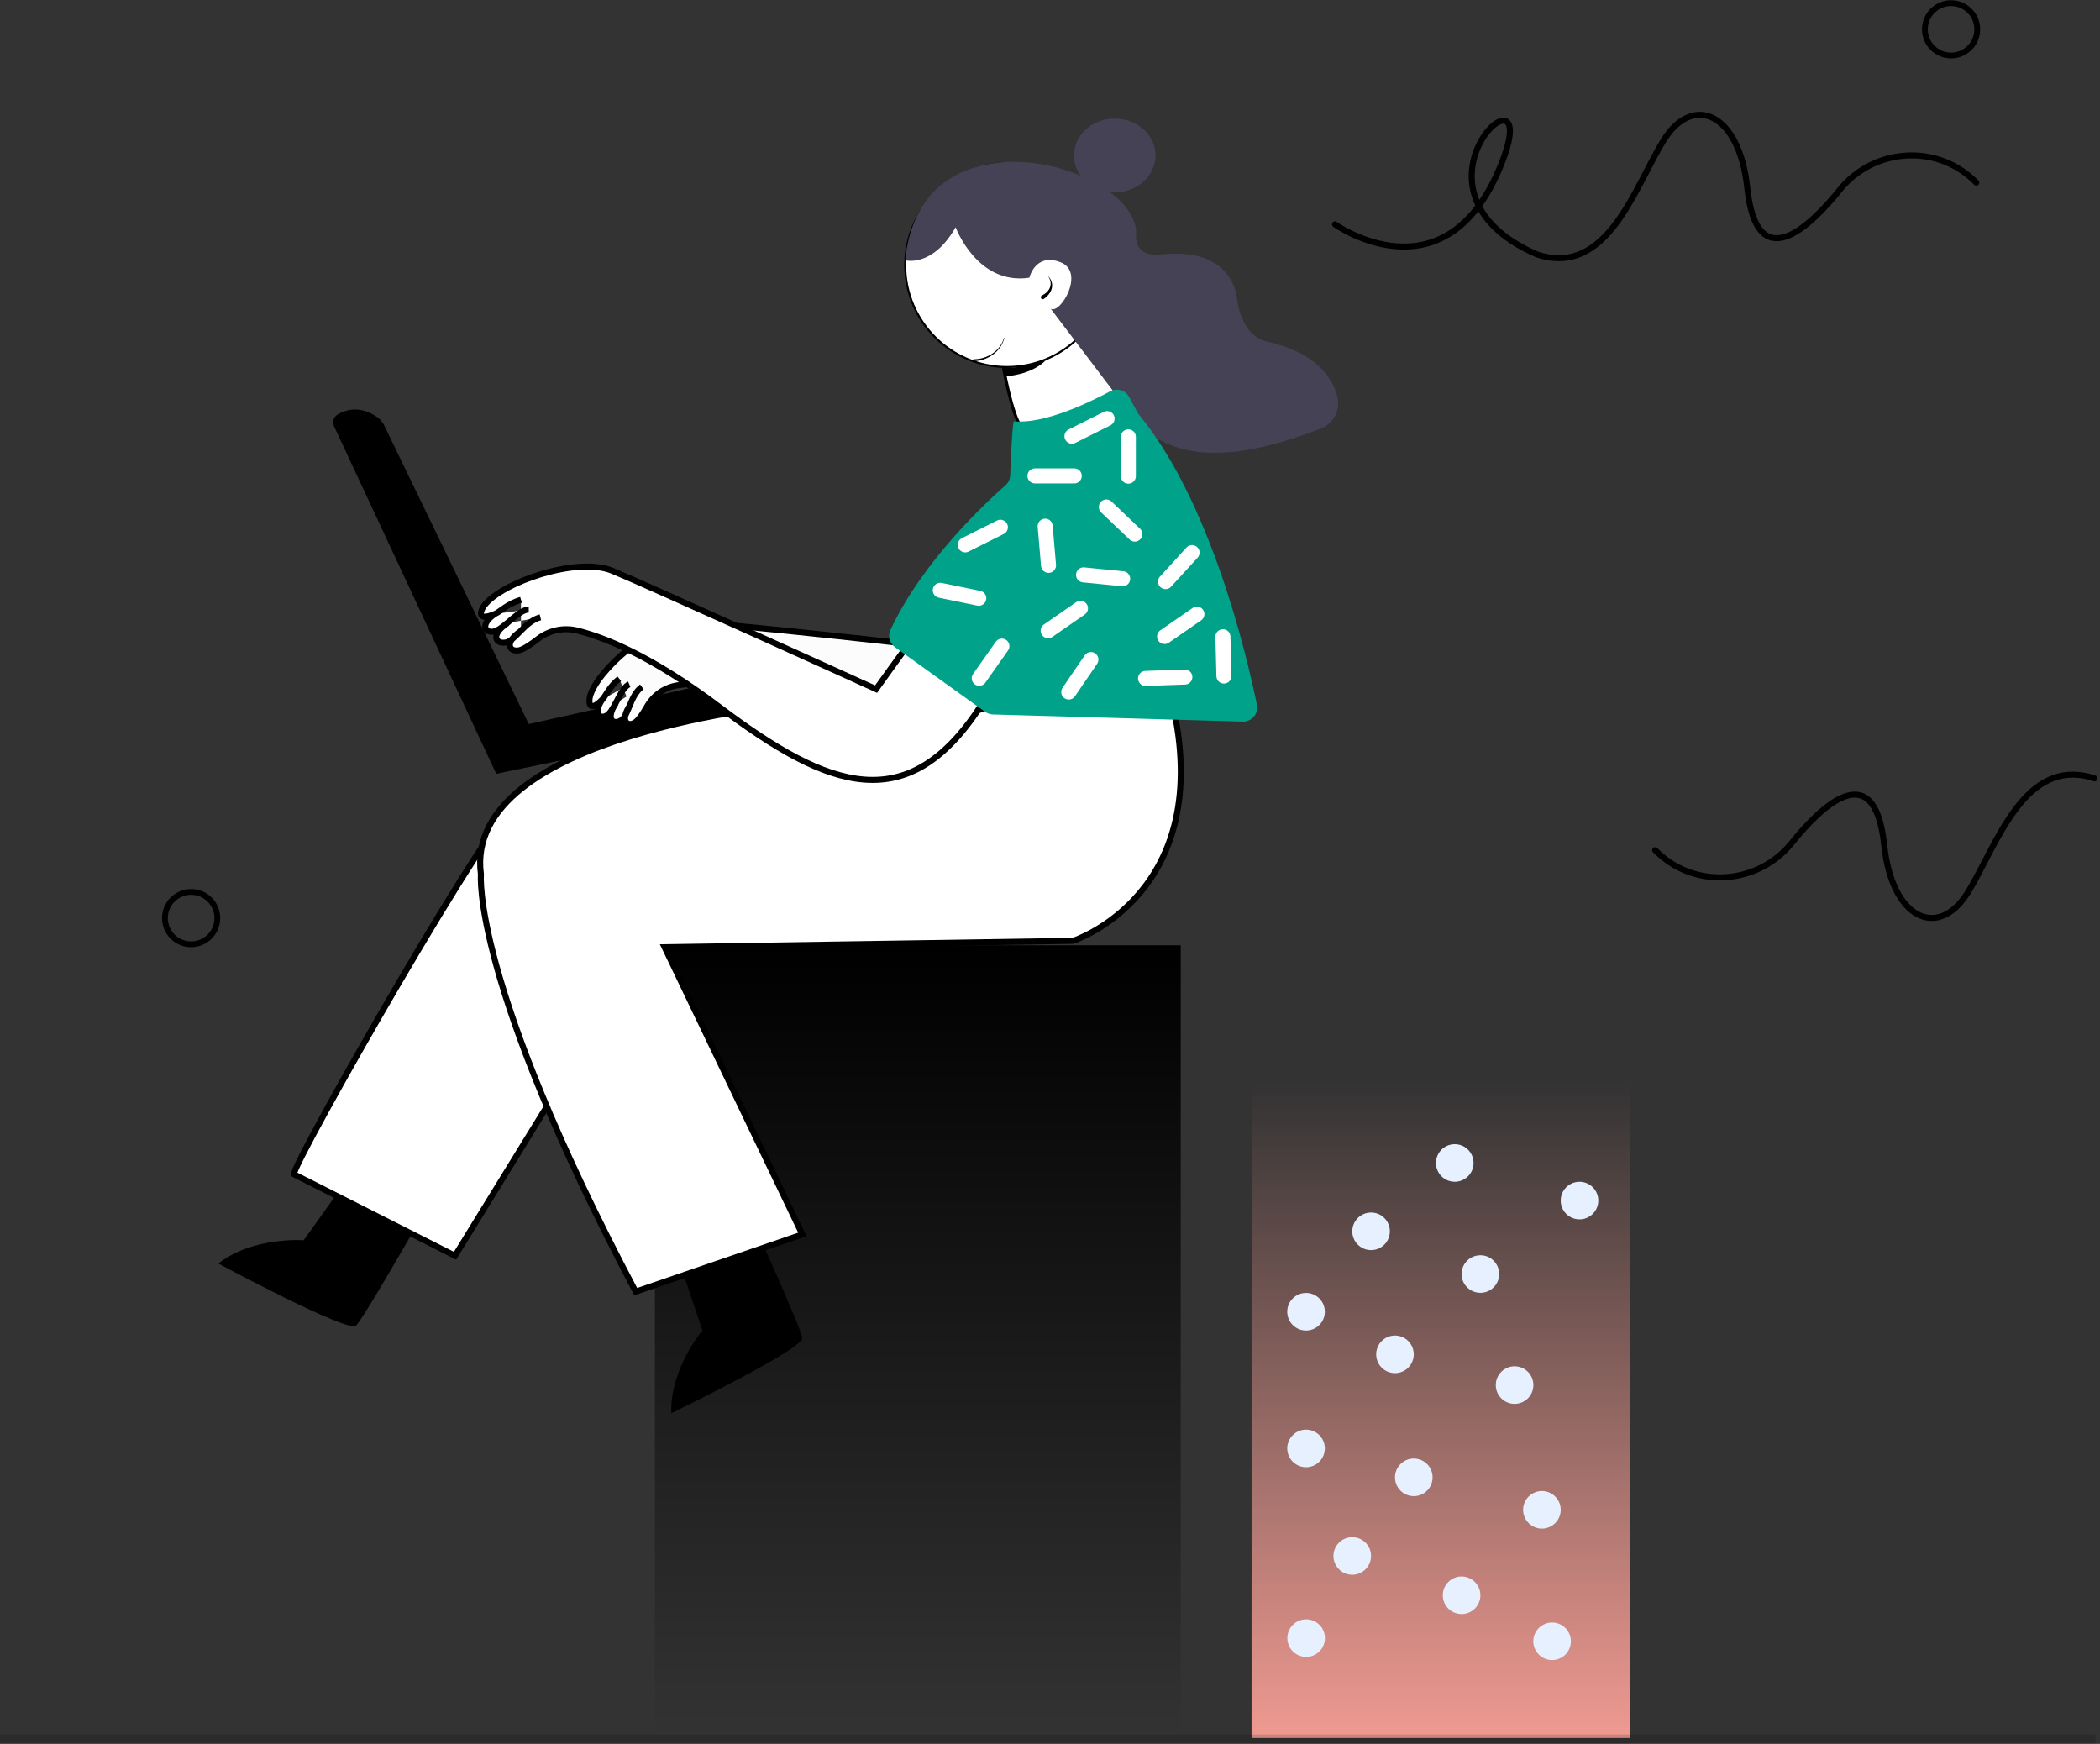 <svg width="672" height="558" viewBox="0 0 672 558" fill="none" xmlns="http://www.w3.org/2000/svg">
<rect x="0" y="0" width="672" height="558" fill="#333333" stroke="none"/>
<path d="M106.888 136.375L158.797 247.589L246.725 229.324L242.189 215.417L169.203 231.674L122.909 136.044C122.443 135.061 121.736 134.217 120.856 133.578C118.516 131.877 113.632 129.365 108.1 132.588C106.78 133.357 106.243 134.99 106.888 136.375Z" fill="#000000"/>
<path d="M377.834 556.419H209.563L209.563 302.46H377.834V556.419Z" fill="url(#paint0_linear_1010_10414)"/>
<path d="M217.954 405.441L224.774 425.689C224.774 425.689 214.313 438.047 214.814 452.198C214.814 452.198 257.296 431.567 256.738 428.099C256.179 424.632 241.698 392.721 241.698 392.721L217.954 405.441Z" fill="#000000"/>
<path d="M109.595 379.455L97.176 396.841C97.176 396.841 81.032 395.599 69.855 404.292C69.855 404.292 111.457 426.645 113.941 424.162C116.425 421.678 133.811 391.252 133.811 391.252L109.595 379.455Z" fill="#000000"/>
<path d="M164.236 258.995C161.415 253.491 92.968 373.333 94.071 375.73L145.608 401.809L180.38 345.304L164.236 258.995Z" fill="white" stroke="#000000" stroke-width="1.924" stroke-miterlimit="10"/>
<path d="M253.203 225.397C253.203 225.397 147.91 234.779 153.899 279.796C153.899 279.796 150.724 313.637 203.428 413.296L256.753 394.978L212.667 303.081L343.372 301.042C343.372 301.042 389.577 286.147 375.012 224.139L314.498 211.143L253.203 225.397Z" fill="white" stroke="#000000" stroke-width="1.924" stroke-miterlimit="10"/>
<path d="M320.71 115.561C320.71 115.561 323.814 133.568 326.919 136.673C330.024 139.778 339.959 139.778 339.959 139.778L357.966 125.496L344.926 106.248L320.71 115.561Z" fill="white" stroke="#000000" stroke-width="0.962" stroke-miterlimit="10"/>
<path d="M314.173 116.447C296.73 111.989 286.202 94.234 290.66 76.79C295.118 59.347 312.873 48.819 330.316 53.277C347.76 57.735 358.288 75.49 353.83 92.933C349.372 110.377 331.617 120.905 314.173 116.447Z" fill="white"/>
<path d="M322.263 52.537C304.459 52.537 289.974 67.022 289.974 84.825C289.974 102.629 304.459 117.113 322.263 117.113C340.066 117.113 354.551 102.629 354.551 84.825C354.551 67.022 340.066 52.537 322.263 52.537ZM322.263 51.916C340.438 51.916 355.172 66.65 355.172 84.826C355.172 103.001 340.438 117.735 322.263 117.735C304.087 117.735 289.353 103.001 289.353 84.826C289.353 66.65 304.087 51.916 322.263 51.916Z" fill="#000000"/>
<path d="M201.359 218.954C198.72 220.035 196.972 226.297 194.766 228.432C192.56 230.568 189.369 228.795 192.693 223.874M201.625 225.623C198.301 230.544 200.701 232.814 203.259 231.116C204.388 230.366 205.851 228.14 207.09 225.977C209.157 222.372 212.736 219.887 216.846 219.275C224.778 218.093 239.712 217.794 263.872 224.158C303.241 234.528 328.116 233.582 335.199 193.711L308.354 186.838C308.042 187.582 303.323 207.46 303.323 207.46C303.323 207.46 230.573 199.107 219.724 199.11C208.502 199.113 190.945 214.595 188.789 222.871C188.383 224.432 188.318 228.307 192.692 223.875C193.848 222.704 194.905 219.75 198.167 217.182M197.067 225.026C193.743 229.946 196.062 232.088 198.701 230.518C201.204 229.028 201.6 222.553 205.388 219.768" fill="#FCFCFC"/>
<path d="M201.359 218.954C198.72 220.035 196.972 226.297 194.766 228.432C192.56 230.568 189.369 228.795 192.693 223.874M201.625 225.623C198.301 230.544 200.701 232.814 203.259 231.116C204.388 230.366 205.851 228.14 207.09 225.977C209.157 222.372 212.736 219.887 216.846 219.275C224.778 218.093 239.712 217.794 263.872 224.158C303.241 234.528 328.116 233.582 335.199 193.711L308.354 186.838C308.042 187.582 303.323 207.46 303.323 207.46C303.323 207.46 230.573 199.107 219.724 199.11C208.502 199.113 190.945 214.595 188.789 222.871C188.383 224.432 188.318 228.307 192.692 223.875C193.848 222.704 194.905 219.75 198.167 217.182M197.067 225.026C193.743 229.946 196.062 232.088 198.701 230.518C201.204 229.028 201.6 222.553 205.388 219.768" stroke="#000000" stroke-width="1.924" stroke-miterlimit="10"/>
<path d="M172.928 197.524C167.961 198.766 164.889 205.128 161.751 205.596C158.444 206.089 156.991 202.973 162.373 199.386M158.439 196.42C153.058 200.007 155.542 203.112 158.646 201.87C161.751 200.628 166.098 195.039 169.202 195.039M158.439 196.42C153.058 200.007 155.542 203.112 158.646 201.87C161.751 200.628 166.098 195.039 169.202 195.039M166.719 201.87C161.338 205.457 162.819 208.735 166.098 208.079C167.546 207.79 169.938 206.149 172.08 204.482C175.651 201.701 180.284 200.675 184.679 201.754C193.16 203.838 208.333 209.7 230.053 226.086C265.446 252.786 290.904 262.1 314.499 224.844L290.283 206.837C289.662 207.458 280.348 220.497 280.348 220.497C280.348 220.497 206.835 187.096 195.902 182.621C184.591 177.992 160.509 186.346 154.92 193.797C153.867 195.202 152.201 199.08 158.438 196.42C160.086 195.717 162.371 193.176 166.718 191.934" fill="white"/>
<path d="M172.928 197.524C167.961 198.766 164.889 205.128 161.751 205.596C158.444 206.089 156.991 202.973 162.373 199.386M158.439 196.42C153.058 200.007 155.542 203.112 158.646 201.87C161.751 200.628 166.098 195.039 169.202 195.039M166.719 201.87C161.338 205.457 162.819 208.735 166.098 208.079C167.546 207.79 169.938 206.149 172.08 204.482C175.651 201.701 180.284 200.675 184.679 201.754C193.16 203.838 208.333 209.7 230.053 226.086C265.446 252.786 290.904 262.1 314.499 224.844L290.283 206.837C289.662 207.458 280.348 220.497 280.348 220.497C280.348 220.497 206.835 187.096 195.902 182.621C184.591 177.992 160.509 186.346 154.92 193.797C153.867 195.202 152.201 199.08 158.438 196.42C160.086 195.717 162.371 193.176 166.718 191.934" stroke="#000000" stroke-width="1.924" stroke-miterlimit="10"/>
<path d="M521.58 556.109H400.499V346.857H521.58V556.109Z" fill="url(#paint1_linear_1010_10414)"/>
<path d="M465.525 378.133C462.204 378.133 459.512 375.44 459.512 372.119C459.512 368.798 462.204 366.105 465.525 366.105C468.847 366.105 471.539 368.798 471.539 372.119C471.539 375.44 468.847 378.133 465.525 378.133Z" fill="#E6F0FF"/>
<path d="M501.19 388.397C498.842 386.048 498.842 382.241 501.19 379.892C503.539 377.544 507.346 377.544 509.695 379.892C512.043 382.24 512.043 386.048 509.695 388.397C507.346 390.745 503.539 390.745 501.19 388.397Z" fill="#E6F0FF"/>
<path d="M473.726 413.668C470.404 413.668 467.712 410.976 467.712 407.654C467.712 404.333 470.404 401.641 473.726 401.641C477.047 401.641 479.739 404.333 479.739 407.654C479.739 410.976 477.047 413.668 473.726 413.668Z" fill="#E6F0FF"/>
<path d="M480.416 447.441C478.067 445.092 478.067 441.284 480.416 438.936C482.764 436.587 486.572 436.587 488.921 438.936C491.269 441.284 491.269 445.092 488.921 447.441C486.572 449.789 482.764 449.789 480.416 447.441Z" fill="#E6F0FF"/>
<path d="M489.163 487.35C486.814 485.001 486.814 481.194 489.163 478.845C491.511 476.497 495.319 476.497 497.668 478.845C500.016 481.194 500.016 485.001 497.668 487.35C495.319 489.698 491.511 489.698 489.163 487.35Z" fill="#E6F0FF"/>
<path d="M467.712 516.449C464.391 516.449 461.698 513.757 461.698 510.436C461.698 507.114 464.391 504.422 467.712 504.422C471.033 504.422 473.726 507.114 473.726 510.436C473.726 513.757 471.033 516.449 467.712 516.449Z" fill="#E6F0FF"/>
<path d="M491.11 527.454C489.846 524.383 491.312 520.868 494.384 519.604C497.455 518.341 500.97 519.806 502.233 522.878C503.497 525.949 502.032 529.464 498.96 530.727C495.888 531.991 492.374 530.526 491.11 527.454Z" fill="#E6F0FF"/>
<path d="M448.162 476.963C445.814 474.615 445.814 470.807 448.162 468.459C450.511 466.11 454.318 466.11 456.667 468.459C459.015 470.807 459.015 474.615 456.667 476.963C454.318 479.312 450.51 479.312 448.162 476.963Z" fill="#E6F0FF"/>
<path d="M446.391 439.364C443.069 439.364 440.377 436.671 440.377 433.35C440.377 430.029 443.069 427.336 446.391 427.336C449.712 427.336 452.404 430.029 452.404 433.35C452.404 436.671 449.712 439.364 446.391 439.364Z" fill="#E6F0FF"/>
<path d="M414.155 424.396C411.57 422.309 411.167 418.523 413.253 415.939C415.34 413.354 419.126 412.951 421.71 415.037C424.295 417.124 424.698 420.91 422.612 423.494C420.525 426.079 416.739 426.482 414.155 424.396Z" fill="#E6F0FF"/>
<path d="M414.156 468.134C411.571 466.048 411.168 462.261 413.254 459.677C415.341 457.093 419.127 456.689 421.711 458.776C424.296 460.862 424.699 464.648 422.613 467.233C420.526 469.817 416.74 470.221 414.156 468.134Z" fill="#E6F0FF"/>
<path d="M432.722 503.875C429.4 503.875 426.708 501.182 426.708 497.861C426.708 494.54 429.4 491.847 432.722 491.847C436.043 491.847 438.735 494.54 438.735 497.861C438.735 501.182 436.043 503.875 432.722 503.875Z" fill="#E6F0FF"/>
<path d="M416.449 529.971C413.235 529.133 411.31 525.847 412.149 522.634C412.988 519.42 416.273 517.495 419.487 518.334C422.7 519.173 424.626 522.458 423.787 525.672C422.948 528.885 419.662 530.81 416.449 529.971Z" fill="#E6F0FF"/>
<path d="M434.492 398.238C432.144 395.889 432.144 392.082 434.492 389.733C436.841 387.385 440.648 387.385 442.997 389.733C445.345 392.082 445.345 395.889 442.997 398.238C440.648 400.586 436.841 400.586 434.492 398.238Z" fill="#E6F0FF"/>
<path d="M427.199 71.786C427.199 71.786 461.35 96.002 479.357 55.021C497.364 14.04 443.126 60.097 491.829 81.411C514.439 88.862 523.132 59.678 532.446 44.776C541.76 29.874 556.662 36.083 559.146 60.3C562.296 89.103 579.473 72.238 588.689 60.774C599.353 47.509 619.182 45.885 631.542 57.586C631.833 57.862 632.124 58.145 632.415 58.436" stroke="#000000" stroke-width="1.924" stroke-miterlimit="10" stroke-linecap="round"/>
<path d="M670.237 249.056C647.627 241.605 638.934 270.789 629.62 285.69C620.306 300.592 605.404 294.383 602.92 270.167C599.77 241.364 582.592 258.229 573.377 269.692C562.714 282.957 542.884 284.581 530.524 272.88C530.233 272.604 529.942 272.321 529.651 272.03" stroke="#000000" stroke-width="1.924" stroke-miterlimit="10" stroke-linecap="round"/>
<path d="M-2.43761e-05 556.419H670.602" stroke="#000000" stroke-opacity="0.15" stroke-width="2.878" stroke-miterlimit="10"/>
<path d="M422.525 137.189C398.195 146.515 376.941 149.179 363.554 134.81L336.233 98.796C339.337 100.658 347.409 86.998 339.337 83.893C331.265 80.789 329.402 88.861 329.402 88.861C312.637 91.344 305.807 72.717 305.807 72.717C298.355 85.757 289.663 83.272 289.663 83.272C292.967 49.444 325.044 47.407 345.838 56.231C344.472 54.374 343.684 52.139 343.684 49.742C343.684 43.229 349.521 37.944 356.724 37.944C363.927 37.944 369.764 43.229 369.764 49.742C369.764 56.255 363.927 61.54 356.724 61.54C356.183 61.54 355.65 61.509 355.121 61.447C360.505 65.464 363.833 70.313 363.554 75.2C363.113 82.869 371.625 81.41 371.625 81.41C395.221 78.926 395.842 95.691 395.842 95.691C397.704 108.731 405.777 109.351 405.777 109.351C420.851 112.857 426.136 120.519 427.881 126.527C429.153 130.912 426.788 135.555 422.525 137.189Z" fill="#464255"/>
<path d="M324.475 134.809C323.978 134.762 323.452 147.191 323.264 152.099C323.217 153.338 322.664 154.494 321.731 155.31C316.051 160.276 295.254 179.391 284.934 201.587C284.03 203.531 284.671 205.847 286.414 207.097L315.244 227.767C315.972 228.29 316.841 228.582 317.738 228.608L397.678 230.892C400.579 230.975 402.802 228.332 402.216 225.489C398.837 209.085 387.275 160.327 364.449 132.656C364.266 132.435 364.106 132.197 363.97 131.944L361.34 127.049C360.165 124.861 357.443 124.038 355.252 125.21C348.417 128.871 334.123 135.726 324.475 134.809Z" fill="#00A389"/>
<path d="M361.07 139.777V152.358" stroke="white" stroke-width="4.809" stroke-miterlimit="10" stroke-linecap="round"/>
<path d="M331.184 152.277H343.765" stroke="white" stroke-width="4.809" stroke-miterlimit="10" stroke-linecap="round"/>
<path d="M363.142 170.897L354.032 162.22" stroke="white" stroke-width="4.809" stroke-miterlimit="10" stroke-linecap="round"/>
<path d="M334.454 168.363L335.529 180.897" stroke="white" stroke-width="4.809" stroke-miterlimit="10" stroke-linecap="round"/>
<path d="M320.123 168.707L308.876 174.343" stroke="white" stroke-width="4.809" stroke-miterlimit="10" stroke-linecap="round"/>
<path d="M313.209 191.424L300.888 188.883" stroke="white" stroke-width="4.809" stroke-miterlimit="10" stroke-linecap="round"/>
<path d="M320.607 206.744L313.361 217.028" stroke="white" stroke-width="4.809" stroke-miterlimit="10" stroke-linecap="round"/>
<path d="M354.275 133.936L343.028 139.572" stroke="white" stroke-width="4.809" stroke-miterlimit="10" stroke-linecap="round"/>
<path d="M381.458 176.817L372.971 186.104" stroke="white" stroke-width="4.809" stroke-miterlimit="10" stroke-linecap="round"/>
<path d="M359.258 185.184L346.738 183.946" stroke="white" stroke-width="4.809" stroke-miterlimit="10" stroke-linecap="round"/>
<path d="M345.752 194.646L335.408 201.805" stroke="white" stroke-width="4.809" stroke-miterlimit="10" stroke-linecap="round"/>
<path d="M383.007 196.508L372.663 203.669" stroke="white" stroke-width="4.809" stroke-miterlimit="10" stroke-linecap="round"/>
<path d="M391.333 203.735L391.658 216.311" stroke="white" stroke-width="4.809" stroke-miterlimit="10" stroke-linecap="round"/>
<path d="M366.58 217.075L379.153 216.632" stroke="white" stroke-width="4.809" stroke-miterlimit="10" stroke-linecap="round"/>
<path d="M342.001 221.428L349.092 211.037" stroke="white" stroke-width="4.809" stroke-miterlimit="10" stroke-linecap="round"/>
<path d="M335.3 88.2C337.126 90.81 336.06 93.227 333.419 94.544C332.652 94.932 333.245 96.069 334 95.651C336.707 93.799 337.756 90.76 335.3 88.2Z" fill="#000000"/>
<path d="M311.706 115.561C316.101 115.369 320.352 112.518 321.385 108.125C321.405 108.056 321.297 108.02 321.277 108.095C320.125 112.294 315.918 114.928 311.686 114.941C311.275 114.947 311.29 115.581 311.706 115.561Z" fill="#000000"/>
<path d="M61.161 302.15C56.532 302.15 52.779 298.397 52.779 293.767C52.779 289.138 56.532 285.385 61.161 285.385C65.791 285.385 69.544 289.138 69.544 293.767C69.544 298.397 65.791 302.15 61.161 302.15Z" stroke="#000000" stroke-width="1.855" stroke-miterlimit="10" stroke-linecap="round"/>
<path d="M624.343 17.765C619.714 17.765 615.961 14.012 615.961 9.382C615.961 4.753 619.714 1 624.343 1C628.973 1 632.726 4.753 632.726 9.382C632.726 14.012 628.973 17.765 624.343 17.765Z" stroke="#000000" stroke-width="1.855" stroke-miterlimit="10" stroke-linecap="round"/>
<path d="M321.638 120.386C321.638 120.386 329.713 120.218 334.681 115.251C334.681 115.251 325.367 118.355 321.331 117.478L321.638 120.386Z" fill="#000000"/>
<defs>
<linearGradient id="paint0_linear_1010_10414" x1="293.699" y1="556.419" x2="293.699" y2="302.46" gradientUnits="userSpaceOnUse">
<stop stop-color="#000000" stop-opacity="0"/>
<stop offset="1" stop-color="#000000"/>
</linearGradient>
<linearGradient id="paint1_linear_1010_10414" x1="461.04" y1="556.109" x2="461.04" y2="346.857" gradientUnits="userSpaceOnUse">
<stop stop-color="#EF9A91"/>
<stop offset="1" stop-color="#EF9A91" stop-opacity="0"/>
</linearGradient>
</defs>
</svg>
